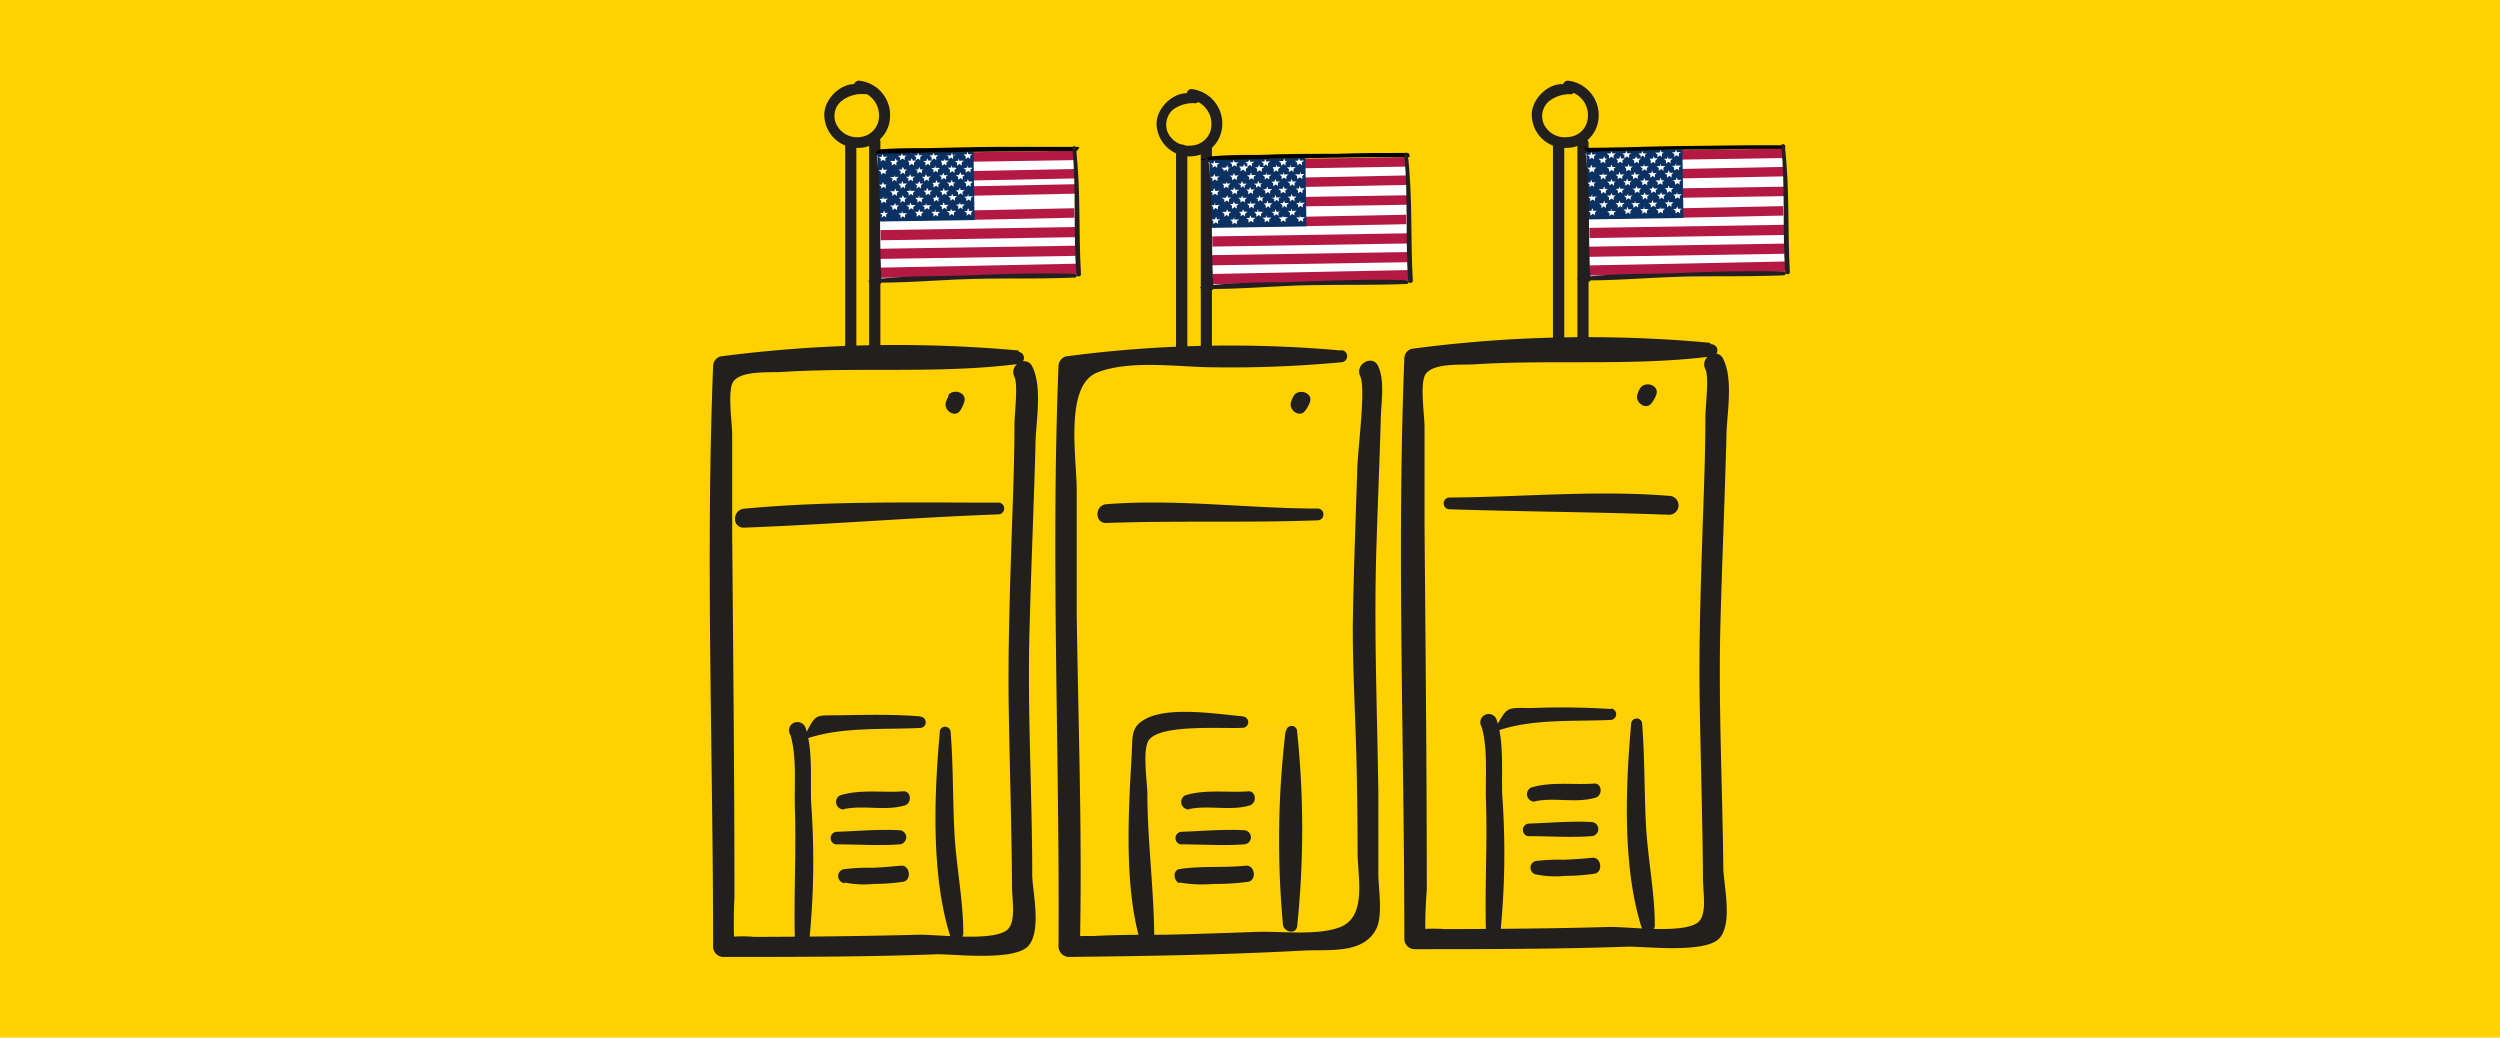 <?xml version="1.0" encoding="UTF-8"?> <svg xmlns="http://www.w3.org/2000/svg" id="Layer_1" data-name="Layer 1" viewBox="0 0 176.97 73.45"><defs><style>.cls-1{fill:#ffd100;}.cls-2{fill:#ffd007;}.cls-3,.cls-7{fill:#221f1f;}.cls-4{fill:#fff;}.cls-5{fill:#b31942;}.cls-6{fill:#0a3161;}.cls-7{stroke:#000;stroke-miterlimit:10;stroke-width:0.25px;}.cls-8{fill:#231f20;}</style></defs><rect class="cls-1" x="-0.11" y="-0.7" width="177.65" height="75.34"></rect><rect class="cls-2" x="56.02" y="51.08" width="11.05" height="15.7"></rect><path class="cls-3" d="M72.09,24.81A96.32,96.32,0,0,0,51,25.23a.73.73,0,0,0-.52.69c-.54,13.67,0,27.4,0,41.09a.73.73,0,0,0,.73.73h0c5,0,10.11,0,15.16-.19,1.32,0,5.48.49,6.43-.6s.29-3.81.27-5c0-5.8-.35-11.61-.19-17.4.11-4.34.3-8.68.42-13,0-1.61.53-4.08-.23-5.61-.42-.84-1.68-.1-1.26.74.27.56,0,2.62,0,3.43,0,2.64-.11,5.28-.2,7.92-.13,4.11-.27,8.21-.2,12.33s.2,8.24.23,12.36c0,1.07.33,2.68-.43,3.17-1.17.76-4.93.24-6.27.28-3.85.1-7.7.14-11.56.15a9,9,0,0,0-1.64,0c-.86.18.18,0,.25.67a33.28,33.28,0,0,1,0-3.46c0-8.59-.09-17.18-.16-25.78v-7c0-.84-.36-3.14.09-3.75.58-.79,2.6-.61,3.45-.67,5.55-.35,11.24.14,16.75-.57a.43.43,0,0,0,0-.85Z"></path><path class="cls-3" d="M59.75,57.27c1.41-.29,2.9.15,4.28-.25.56-.16.48-1.09-.14-1-1.42.1-3-.16-4.42.28a.53.53,0,0,0-.23.71.55.55,0,0,0,.51.29Z"></path><path class="cls-3" d="M59.25,59.77c1.46,0,3,.11,4.4,0a.5.5,0,0,0,.5-.5.5.5,0,0,0-.5-.5c-1.45-.08-2.94.06-4.4.11a.45.45,0,1,0,0,.9Z"></path><path class="cls-3" d="M59.79,62.47a6.8,6.8,0,0,0,2.06.1,14.35,14.35,0,0,0,2.08-.15c.63-.11.49-1.2-.16-1.14s-1.35.12-2,.15a12.66,12.66,0,0,0-1.94.09.5.5,0,0,0-.5.5.51.51,0,0,0,.5.5h0Z"></path><path class="cls-3" d="M70.73,35.58c-6,0-12.1-.13-18.06.43-.84.08-.87,1.37,0,1.34,6-.22,12-.72,18.06-.94a.42.42,0,0,0,.35-.48h0A.41.41,0,0,0,70.73,35.58Z"></path><path class="cls-3" d="M67.17,28a2.05,2.05,0,0,0-.22.5c-.15.54.63,1.09,1,.59a2.09,2.09,0,0,0,.3-.62c.25-.68-.77-1-1.14-.48Z"></path><path class="cls-3" d="M65.12,50.71c-1.88-.15-3.74-.11-5.61-.08S57.8,50.48,57,52l-1.1-.14c.54,1.58.31,3.76.37,5.41.1,3.12-.09,6.25,0,9.36,0,.55.92.73,1,.13a56.55,56.55,0,0,0,.15-9.91c-.07-1.62.14-3.74-.39-5.31a.61.61,0,0,0-.76-.4.59.59,0,0,0-.34.26h0a.62.62,0,0,0,.1.73l.15.13a.55.55,0,0,0,.58.15c2.58-1,5.63-.74,8.37-.88a.4.4,0,1,0,0-.8Z"></path><path class="cls-3" d="M66.53,51.77c-.4,4.47-.63,10.13.72,14.45a.48.48,0,0,0,.61.3h0a.49.49,0,0,0,.33-.43c0-2.4-.51-4.79-.63-7.19s-.08-4.76-.27-7.13a.4.4,0,0,0-.45-.32.38.38,0,0,0-.32.32Z"></path><rect class="cls-2" x="104.97" y="50.53" width="11.05" height="15.7"></rect><path class="cls-3" d="M121,24.26a94.58,94.58,0,0,0-21.07.43.72.72,0,0,0-.52.68c-.54,13.67,0,27.41,0,41.09a.73.73,0,0,0,.71.73h0c5,0,10.11,0,15.16-.18,1.33,0,5.48.48,6.44-.6s.28-3.82.27-5c-.06-5.8-.36-11.61-.2-17.41.12-4.34.3-8.68.42-13,0-1.61.53-4.07-.23-5.6-.42-.84-1.68-.1-1.26.73.28.56,0,2.62,0,3.43,0,2.64-.11,5.28-.2,7.92-.13,4.11-.27,8.21-.2,12.33s.2,8.24.23,12.36c0,1.07.34,2.68-.43,3.18-1.17.76-4.93.23-6.26.27-3.86.11-7.71.14-11.57.15a11.22,11.22,0,0,0-1.64,0c-.86.17.18,0,.25.66A33.09,33.09,0,0,1,101,63c0-8.6-.09-17.19-.16-25.78v-7c0-.85-.36-3.14.09-3.76.59-.79,2.6-.61,3.45-.67,5.55-.35,11.24.14,16.76-.56a.43.43,0,0,0,0-.86Z"></path><path class="cls-3" d="M108.66,56.72c1.4-.29,2.89.15,4.27-.25.56-.16.48-1.09-.14-1-1.42.1-3-.15-4.41.28a.53.53,0,0,0-.23.71.55.55,0,0,0,.51.29Z"></path><path class="cls-3" d="M108.25,59.19c1.45,0,2.94.11,4.39,0a.5.5,0,0,0,.5-.5.5.5,0,0,0-.5-.5c-1.45-.08-2.94.06-4.39.11a.45.45,0,0,0,0,.9Z"></path><path class="cls-3" d="M108.73,61.9a6.8,6.8,0,0,0,2.06.1,14.35,14.35,0,0,0,2.08-.15c.63-.1.49-1.2-.16-1.13s-1.35.11-2,.14a13.45,13.45,0,0,0-2,.09.49.49,0,0,0,0,.95Z"></path><path class="cls-3" d="M102.55,36.05c5.2.17,10.4.19,15.6.39a.67.67,0,1,0,0-1.34c-5.17-.42-10.42.09-15.6.12a.42.42,0,0,0-.35.48h0A.42.42,0,0,0,102.55,36.05Z"></path><path class="cls-3" d="M116.12,27.47a1.37,1.37,0,0,0-.22.49c-.15.54.62,1.09,1,.59a2.11,2.11,0,0,0,.34-.6c.25-.69-.77-1-1.13-.48Z"></path><path class="cls-3" d="M114.06,50.19a55.23,55.23,0,0,0-5.61-.07c-1.81,0-1.71-.16-2.53,1.31l-1.09-.14c.53,1.58.3,3.77.36,5.41.1,3.12-.09,6.25,0,9.36,0,.55.92.74,1,.14a56.55,56.55,0,0,0,.15-9.91c-.06-1.63.14-3.75-.39-5.32a.59.59,0,0,0-.74-.4h0a.59.59,0,0,0-.34.26h0a.6.6,0,0,0,.09.72l.15.13a.58.58,0,0,0,.58.16c2.58-1,5.64-.75,8.37-.88a.41.41,0,0,0,.34-.47h0a.41.41,0,0,0-.34-.34Z"></path><path class="cls-3" d="M115.47,51.19c-.4,4.47-.63,10.13.73,14.45a.49.49,0,0,0,.59.33.48.48,0,0,0,.35-.45c0-2.4-.51-4.79-.63-7.2s-.08-4.76-.27-7.13a.38.38,0,0,0-.45-.32h0a.38.38,0,0,0-.32.32Z"></path><rect class="cls-2" x="80.45" y="51.08" width="11.05" height="15.7"></rect><path class="cls-3" d="M94.93,24.81a88.15,88.15,0,0,0-19.48.42.73.73,0,0,0-.52.69c-.55,13.69.09,27.39,0,41.09a.75.75,0,0,0,.73.73c5.53-.06,11.06-.15,16.58-.45,1.81-.1,4.29.29,5.2-1.57.47-1,.12-2.91.13-3.94V56c-.08-5.73-.32-11.38-.14-17.12.09-3,.22-6,.31-9.08,0-1.16.33-2.8-.19-3.9-.41-.84-1.67-.1-1.26.74s-.17,5.05-.21,6.53c-.12,3.76-.27,7.51-.32,11.27,0,3,.17,6,.25,8.93q.09,3.48.09,6.93c0,1.83.7,4.62-1.29,5.35-1.63.6-4.18.25-5.94.32-2.16.08-4.33.15-6.49.2-1.66,0-3.38,0-5,.09H76.1c-.7.09.35.75.35.47.16-7.72-.12-15.44-.23-23.16V34.73c0-2.3-.89-7.43,1.45-8.36S83.56,26,85.91,26A84.05,84.05,0,0,0,95,25.64a.43.43,0,0,0,0-.85Z"></path><path class="cls-3" d="M84.18,57.27c1.4-.29,2.89.15,4.27-.25.56-.16.48-1.09-.14-1-1.42.1-3-.16-4.41.28a.53.53,0,0,0-.23.71.55.55,0,0,0,.51.29Z"></path><path class="cls-3" d="M83.66,59.77c1.45,0,3,.11,4.39,0a.5.5,0,0,0,.5-.5.5.5,0,0,0-.5-.5c-1.45-.08-2.94.06-4.39.11a.45.45,0,0,0,0,.9Z"></path><path class="cls-3" d="M83.5,62.47a9.36,9.36,0,0,0,2.42.1,16.35,16.35,0,0,0,2.43-.15c.63-.1.49-1.2-.16-1.14-1.54.16-3.17,0-4.69.24-.5.08-.45.84,0,1Z"></path><path class="cls-3" d="M93.33,36c-5,0-10-.7-15-.31-.85.06-.87,1.37,0,1.33,5-.18,10,0,15-.19a.42.42,0,0,0,.35-.48h0A.41.41,0,0,0,93.33,36Z"></path><path class="cls-3" d="M91.6,28a1.5,1.5,0,0,0-.22.5c-.15.54.62,1.09,1,.59a2.16,2.16,0,0,0,.34-.61c.25-.68-.77-1-1.13-.48Z"></path><path class="cls-3" d="M88,50.71c-1.83-.16-5.29-.73-6.94.2-1,.55-.88,1.2-.94,2.29-.23,4.18-.58,9.48.62,13.51a.5.5,0,0,0,.64.3h0a.51.51,0,0,0,.33-.42c0-3.44-.48-6.92-.49-10.38,0-.81-.37-3.13.1-3.81.8-1.16,5.22-.8,6.64-.88a.4.4,0,0,0,0-.8Z"></path><path class="cls-3" d="M91,51.77a65.36,65.36,0,0,0-.18,13.7c.07.48.86.72,1,.13a66.5,66.5,0,0,0,0-13.82.38.38,0,0,0-.39-.39.39.39,0,0,0-.39.39Z"></path><path class="cls-3" d="M59.83,10.19V24.78a.4.4,0,0,0,.46.33.39.39,0,0,0,.33-.33V10.19a.39.39,0,0,0-.46-.33h0A.39.39,0,0,0,59.83,10.19Z"></path><path class="cls-3" d="M61.52,10V24.78a.4.4,0,0,0,.8,0V10a.4.4,0,0,0-.8,0Z"></path><path class="cls-3" d="M61.35,6.24c-1.26-.91-3,.53-3,1.87a2.36,2.36,0,0,0,2.36,2.36h.06A2.26,2.26,0,0,0,63,8.37a2.45,2.45,0,0,0-2.19-2.66.37.37,0,0,0-.37.37h0a.37.37,0,0,0,.35.37h0a1.75,1.75,0,0,1,1.43,1.86A1.48,1.48,0,0,1,60.9,9.7a1.63,1.63,0,0,1-1.74-1,1.38,1.38,0,0,1,.35-1.5,2.31,2.31,0,0,1,1.74-.53.21.21,0,0,0,.21-.21.19.19,0,0,0-.1-.18Z"></path><path class="cls-3" d="M83.25,10.63V25.24a.4.4,0,0,0,.8,0V10.63a.4.4,0,0,0-.8,0Z"></path><path class="cls-3" d="M85,10.47V25.24a.4.4,0,0,0,.46.33.39.39,0,0,0,.33-.33V10.47a.39.39,0,0,0-.46-.33h0A.39.39,0,0,0,85,10.47Z"></path><path class="cls-3" d="M84.87,6.88c-1.26-.9-3,.54-3,1.88a2.36,2.36,0,0,0,2.38,2.31h0A2.28,2.28,0,0,0,86.51,9,2.46,2.46,0,0,0,84.32,6.3a.38.38,0,0,0,0,.75,1.75,1.75,0,0,1,1.43,1.86,1.48,1.48,0,0,1-1.37,1.39,1.63,1.63,0,0,1-1.75-1A1.44,1.44,0,0,1,83,7.79a2.37,2.37,0,0,1,1.64-.48.21.21,0,0,0,.2-.22h0a.19.19,0,0,0-.1-.17Z"></path><path class="cls-3" d="M109.93,10.19V24.84a.4.4,0,1,0,.8,0V10.19a.4.4,0,1,0-.8,0Z"></path><path class="cls-3" d="M111.66,10.1V24.84a.4.4,0,0,0,.46.33.39.39,0,0,0,.33-.33V10.1a.39.39,0,0,0-.46-.33h0A.39.39,0,0,0,111.66,10.1Z"></path><path class="cls-3" d="M111.43,6.24c-1.26-.91-3,.53-3,1.87a2.36,2.36,0,0,0,2.36,2.36h.11a2.28,2.28,0,0,0,2.26-2.1A2.46,2.46,0,0,0,111,5.71a.37.37,0,0,0-.37.37.37.37,0,0,0,.35.37h0a1.72,1.72,0,0,1,1.42,1.86A1.47,1.47,0,0,1,111,9.7a1.63,1.63,0,0,1-1.75-1,1.4,1.4,0,0,1,.36-1.5,2.37,2.37,0,0,1,1.61-.53.21.21,0,0,0,.2-.22h0a.19.19,0,0,0-.1-.17Z"></path><rect class="cls-4" x="62.08" y="10.9" width="14.04" height="8.83" transform="translate(-0.23 1.09) rotate(-0.9)"></rect><rect class="cls-5" x="62.33" y="16.18" width="13.93" height="0.72" transform="translate(-0.25 1.1) rotate(-0.91)"></rect><rect class="cls-5" x="68.78" y="10.72" width="7.41" height="0.67" transform="translate(-0.16 1.14) rotate(-0.9)"></rect><rect class="cls-5" x="68.77" y="12.04" width="7.41" height="0.67" transform="translate(-0.23 1.45) rotate(-1.15)"></rect><rect class="cls-5" x="68.78" y="13.42" width="7.41" height="0.67" transform="matrix(1, -0.02, 0.02, 1, -0.21, 1.14)"></rect><polygon class="cls-5" points="68.9 14.89 76.05 14.74 76.06 15.41 68.92 15.56 68.9 14.89"></polygon><rect class="cls-5" x="62.05" y="17.5" width="14.1" height="0.72" transform="translate(-0.27 1.09) rotate(-0.9)"></rect><rect class="cls-5" x="62.36" y="18.81" width="14.1" height="0.72" transform="translate(-0.37 1.39) rotate(-1.15)"></rect><rect class="cls-6" x="62.15" y="10.78" width="6.8" height="4.85" transform="translate(-0.2 1.03) rotate(-0.9)"></rect><path class="cls-4" d="M62.83,11.08l-.16.13h0v.22a.61.61,0,0,0-.16-.12h0l-.16.12h0v-.19h0l-.16-.13h.21a1.6,1.6,0,0,1,.08-.2h0l.06.18h.18"></path><path class="cls-4" d="M62.84,12l-.15.13h0v.22a.61.61,0,0,0-.16-.12h0l-.17.13h0v-.19h0l-.17-.13h.22a.7.7,0,0,1,.08-.2h0l.06.18h.19"></path><path class="cls-4" d="M62.86,13a.61.61,0,0,0-.16.12h0v.22l-.15-.12h0l-.17.13h0V13.2h0l-.16-.13h.21a1.08,1.08,0,0,1,.08-.19h0l.06.18h.18"></path><path class="cls-4" d="M62.87,14.05l-.15.12h0v.22a.61.61,0,0,0-.16-.12h0l-.17.13h0v-.19h0l-.16-.13h.22l.08-.19h0v.18h.19"></path><path class="cls-4" d="M62.89,15.06a.61.61,0,0,0-.16.12h0v.22a.57.57,0,0,0-.15-.12h0l-.17.13h0a.37.37,0,0,1,.05-.19h0l-.16-.14h.21l.08-.19h0l.06.18h.18"></path><path class="cls-4" d="M64.2,11a.61.61,0,0,0-.16.12h0v.22a.61.61,0,0,0-.16-.12h0l-.16.13h0v-.19h0l-.16-.13h.21l.08-.19h0a.64.64,0,0,0,.06.18h.18"></path><path class="cls-4" d="M65.3,11a.61.61,0,0,0-.16.12h0v.23a.87.87,0,0,0-.15-.13h0l-.17.13h0a.4.4,0,0,1,.05-.2h0L64.71,11h.21l.08-.19h0l.06.18h.24"></path><path class="cls-4" d="M66.43,11a.61.61,0,0,0-.16.12h0v.22l-.15-.13h0l-.17.13h0v-.2h0L65.79,11H66l.08-.19h0l.06.18h.18"></path><path class="cls-4" d="M67.62,10.93a.44.44,0,0,0-.15.12h0v.22a.79.79,0,0,0-.15-.12h0l-.17.13h0v-.19h0L67,11h.31l.08-.19h0l.06.18h.18"></path><path class="cls-4" d="M68.84,10.91a.61.61,0,0,0-.16.12h0v.22l-.15-.12h0l-.17.13h0v-.19h0l-.16-.14h.21l.08-.19h0l.06.18h.18"></path><path class="cls-4" d="M63.61,11.38a.61.61,0,0,0-.16.12h0v.22l-.15-.13h0l-.17.13h0v-.2h0L63,11.39h.33l.08-.19h0l.06.18h.18"></path><path class="cls-4" d="M64.85,11.38l-.15.12h0v.22l-.16-.13h0l-.17.13h0a.4.4,0,0,1,0-.2h0l-.12-.14h.22a.64.64,0,0,1,.08-.19h0l.06.18h.19"></path><path class="cls-4" d="M66,11.38a.61.61,0,0,0-.16.12h0v.22l-.15-.12h0l-.17.12h0a.42.42,0,0,1,0-.2h0l-.16-.13h.21l.08-.19h0l.06.17h.18"></path><path class="cls-4" d="M67.15,11.38l-.15.13h0a.81.81,0,0,0,0,.22.61.61,0,0,0-.16-.12h0l-.16.13h0v-.19h0l-.08-.17h.21l.08-.2h0a.26.26,0,0,0,0,.18h.19"></path><path class="cls-4" d="M68.23,11.38l-.15.12h0a.89.89,0,0,0,0,.23l-.16-.13h0l-.16.13h0a.4.4,0,0,1,0-.2h0l-.16-.14h.21l.08-.19h0v.18h.19"></path><path class="cls-4" d="M64.21,12l-.15.12h0v.22a.83.83,0,0,0-.16-.12h0l-.17.13h0a.37.37,0,0,1,.05-.19h0L63.61,12h.22a.64.64,0,0,1,.08-.19h0L64,12h.19"></path><path class="cls-4" d="M65.42,11.94a.61.61,0,0,0-.16.12h0v.22l-.15-.12h0l-.17.13h0v-.2h0L64.78,12H65l.08-.19h0l.06.18h.18"></path><path class="cls-4" d="M66.55,11.92,66.4,12h0a.81.81,0,0,0,0,.22l-.16-.13h0l-.16.13h0v-.2h0l-.16-.13h.22l.08-.19h0v.18h.19"></path><path class="cls-4" d="M67.72,11.9l-.15.12h0v.22l-.16-.13h0l-.17.13h0V12h0l-.16-.13h.22l.08-.19h0v.18h.19"></path><path class="cls-4" d="M68.85,11.88,68.7,12h0v.22a.83.83,0,0,0-.16-.12h0l-.17.12h0a.42.42,0,0,1,0-.2h0l-.17-.13h.22l.08-.19h0v.17h.19"></path><path class="cls-4" d="M63.62,12.52l-.15.12h0a.81.81,0,0,0,0,.22l-.16-.13h0l-.16.13h0a.4.4,0,0,1,.05-.2h0L63,12.53h.26l.08-.19h0a.25.25,0,0,0,0,.18h.19"></path><path class="cls-4" d="M64.78,12.5a.61.61,0,0,0-.16.12h0v.22l-.15-.12h0l-.17.12h0v-.2h0l-.16-.13h.21l.08-.19h0l.06.18h.18"></path><path class="cls-4" d="M65.9,12.48l-.15.13h0v.22a.83.83,0,0,0-.16-.12h0l-.17.13h0v-.19h0l-.17-.13h.22a.7.7,0,0,1,.08-.2h0l.06.18h.19"></path><path class="cls-4" d="M67.13,12.38a.61.61,0,0,0-.16.12h0v.22a.79.79,0,0,0-.15-.12h0l-.17.13h0a.37.37,0,0,1,0-.19h0l-.16-.13h.21l.08-.19h0l.06.18h.18"></path><path class="cls-4" d="M68.3,12.38l-.15.12h0v.23L68,12.6h0l-.17.13h0v-.2h0l-.17-.14h.22A.64.64,0,0,1,68,12.2h0l.06.18h0a.6.6,0,0,1,.19,0"></path><path class="cls-4" d="M64.23,13a.61.61,0,0,0-.16.12h0v.22l-.15-.12h0l-.17.13h0v-.19h0L63.59,13h.21l.08-.19h0l.06.18h.18"></path><path class="cls-4" d="M65.35,13a.44.44,0,0,0-.15.12h0v.23l-.15-.13h0l-.17.13h0a.4.4,0,0,1,.05-.2h0L64.77,13H65l.08-.19h0l.06.18h.18"></path><path class="cls-4" d="M66.57,12.93l-.15.12h0v.22l-.16-.13h0l-.17.13h0a.4.4,0,0,1,0-.2h0L66,12.94h.22a.64.64,0,0,1,.08-.19h0l.06.18h.19"></path><path class="cls-4" d="M67.65,12.91,67.5,13h0v.22a.83.83,0,0,0-.16-.12h0l-.17.12h0v-.2h0L67,12.92h.3a.64.64,0,0,1,.08-.19h0l.06.18h.19"></path><path class="cls-4" d="M68.87,12.89a.61.61,0,0,0-.16.12h0v.22l-.15-.12h0l-.17.12h0V13h0l-.16-.13h.21l.08-.19h0l.06.17h0a.54.54,0,0,1,.18,0"></path><path class="cls-4" d="M63.64,13.53l-.15.12h0v.22l-.16-.13h0l-.17.13h0v-.2h0L63,13.54h.31a.64.64,0,0,1,.08-.19h0l.06.18h.19"></path><path class="cls-4" d="M64.79,13.51l-.15.12h0a.81.81,0,0,0,0,.22.61.61,0,0,0-.16-.12h0l-.16.12h0v-.2h0l-.16-.13h.21l.08-.19h0a.24.24,0,0,0,0,.18h.19"></path><path class="cls-4" d="M66,13.49a.44.44,0,0,0-.15.12h0v.22l-.15-.12h0l-.17.12h0v-.2h0l-.17-.13h.21c0-.06,0-.13.08-.19h0l.06.17h.19"></path><path class="cls-4" d="M67.19,13.47,67,13.6h0v.22a.79.79,0,0,0-.15-.12h0l-.17.13h0v-.19h0l-.16-.13h.21a1.6,1.6,0,0,1,.08-.2h0l.06.18h.18"></path><path class="cls-4" d="M68.3,13.46a.61.61,0,0,0-.16.12h0v.23a.87.87,0,0,0-.15-.13h0l-.17.13h0v-.2h0l-.16-.14h.21l.08-.19h0l.06.18h0a.54.54,0,0,1,.18,0"></path><path class="cls-4" d="M64.21,14a.61.61,0,0,0-.16.12h0v.22l-.15-.12h0l-.17.13h0a.4.4,0,0,1,.05-.2h0L63.62,14h.21l.08-.19h0L64,14h.18"></path><path class="cls-4" d="M65.41,14l-.15.12h0a.89.89,0,0,0,0,.23.65.65,0,0,0-.16-.13h0l-.16.13h0v-.2h0L64.78,14H65l.08-.19h0V14h0a.6.6,0,0,1,.19,0"></path><path class="cls-4" d="M66.59,13.94a.61.61,0,0,0-.16.12h0v.22l-.15-.13h0l-.17.13h0v-.2h0L66,14h.21l.08-.19h0l.06.18h.18"></path><path class="cls-4" d="M67.75,13.92,67.6,14h0a.81.81,0,0,0,0,.22l-.16-.13h0l-.16.13h0v-.2h0l-.16-.13h.21l.08-.19h0a.64.64,0,0,0,.06.18h.18"></path><path class="cls-4" d="M68.88,13.9l-.15.12h0v.22a.83.83,0,0,0-.16-.12h0l-.16.12h0a.61.61,0,0,1,0-.19h0l-.16-.13h.22l.08-.19h0v.17h.19"></path><path class="cls-4" d="M63.66,14.54a.61.61,0,0,0-.16.12h0v.22l-.15-.13h0l-.17.13h0v-.2h0L63,14.55h.28l.08-.19h0l.06.18h.18"></path><path class="cls-4" d="M64.81,14.52l-.15.12h0a.37.37,0,0,0,0,.22.83.83,0,0,0-.16-.12h0l-.17.12h0v-.2h0l-.17-.13h.22a.64.64,0,0,1,.08-.19h0l.06.17h.19"></path><path class="cls-4" d="M65.93,14.51l-.15.12h0v.22a.83.83,0,0,0-.16-.12h0l-.17.13h0a.61.61,0,0,1,0-.19h0l-.16-.13h.22a1.08,1.08,0,0,1,.08-.19h0a.32.32,0,0,0,0,.18h.19"></path><path class="cls-4" d="M67.16,14.49l-.15.12h0v.22a.83.83,0,0,0-.16-.12h0l-.17.13h0v-.19h0l-.17-.14h.22a.64.64,0,0,1,.08-.19h0l.06.18h.19"></path><path class="cls-4" d="M68.3,14.47l-.15.12h0a.4.4,0,0,0,0,.23L68,14.69h0l-.16.13h0a.67.67,0,0,1,0-.2h0l-.16-.14h.21l.08-.19h0v.18h.29"></path><path class="cls-4" d="M64.22,15.09l-.15.12h0a.81.81,0,0,0,0,.22.83.83,0,0,0-.16-.12h0l-.16.13h0v-.2h0l-.16-.14h.21l.08-.19h0v.18h.19"></path><path class="cls-4" d="M65.38,15l-.15.12h0v.22l-.16-.13h0l-.17.13h0a.4.4,0,0,1,0-.2h0L64.78,15H65a.64.64,0,0,1,.08-.19h0l.06.18h.19"></path><path class="cls-4" d="M66.55,15l-.15.12h0a.81.81,0,0,0,0,.22l-.16-.13h0l-.16.13h0v-.2h0L65.92,15h.22l.08-.19h0V15h.19"></path><path class="cls-4" d="M67.68,14.93l-.15.12h0v.22a.83.83,0,0,0-.16-.12h0l-.17.12h0v-.2h0L67,14.94h.26l.08-.19h0a.23.23,0,0,0,.05.17h.19"></path><path class="cls-4" d="M68.9,14.91a.64.64,0,0,0-.15.13h0v.22a.79.79,0,0,0-.15-.12h0l-.17.12h0v-.19h0l-.17-.13h.21c0-.06,0-.13.08-.19h0l.06.18h.19"></path><path class="cls-7" d="M62.24,10.74c1.95,0,4-.08,6-.11l5.22-.06h2.67a.06.06,0,0,0,.06-.05s0,0-.06,0h0c-1.64,0-3.26,0-4.87,0-1.84,0-3.69.05-5.52.09-1.15,0-2.3,0-3.45.09h0Z"></path><path class="cls-8" d="M75.91,10.48c.29,3,.06,6,.28,8.93,0,.21.34.21.33,0-.18-3,0-6-.36-8.93C76.17,10.31,75.89,10.32,75.91,10.48Z"></path><path class="cls-8" d="M61.6,20c2.39.05,4.84-.19,7.23-.25s4.84,0,7.25-.1a.15.15,0,0,0,.15-.14h0c0-.07-.07-.12-.16-.13-2.4-.06-4.84,0-7.24.1s-4.87,0-7.24.34a.13.13,0,0,0-.11.1A.11.11,0,0,0,61.6,20Z"></path><path class="cls-8" d="M61.82,10.85c.32,3,0,6.07.29,9.1a.15.15,0,0,0,.15.15.15.15,0,0,0,.15-.15c-.19-3,0-6.08-.36-9.09C62,10.7,61.81,10.7,61.82,10.85Z"></path><rect class="cls-4" x="85.57" y="11.35" width="14.04" height="8.83" transform="translate(-0.24 1.46) rotate(-0.9)"></rect><rect class="cls-5" x="85.82" y="16.63" width="13.93" height="0.72" transform="translate(-0.26 1.47) rotate(-0.91)"></rect><rect class="cls-5" x="92.27" y="11.18" width="7.41" height="0.67" transform="translate(-0.17 1.51) rotate(-0.9)"></rect><rect class="cls-5" x="92.27" y="12.5" width="7.41" height="0.67" transform="translate(-0.24 1.92) rotate(-1.15)"></rect><rect class="cls-5" x="92.27" y="13.88" width="7.41" height="0.67" transform="translate(-0.21 1.51) rotate(-0.9)"></rect><polygon class="cls-5" points="92.39 15.34 99.54 15.2 99.55 15.87 92.41 16.01 92.39 15.34"></polygon><rect class="cls-5" x="85.54" y="17.95" width="14.1" height="0.72" transform="translate(-0.28 1.46) rotate(-0.9)"></rect><rect class="cls-5" x="85.85" y="19.26" width="14.1" height="0.72" transform="translate(-0.37 1.86) rotate(-1.15)"></rect><rect class="cls-6" x="85.64" y="11.23" width="6.8" height="4.85" transform="translate(-0.2 1.4) rotate(-0.9)"></rect><path class="cls-4" d="M86.32,11.53l-.16.13h0v.22a1,1,0,0,0-.16-.12h0l-.16.12h0v-.19h0l-.16-.13h.21a1.6,1.6,0,0,1,.08-.2h0l.06.18h.18"></path><path class="cls-4" d="M86.33,12.47l-.15.13h0v.22L86,12.7h0l-.17.13h0v-.19h0l-.17-.13h.22a1.67,1.67,0,0,1,.08-.2h0a.64.64,0,0,1,.06.18h.19"></path><path class="cls-4" d="M86.35,13.49l-.16.12h0a.81.81,0,0,1,0,.22L86,13.71h0l-.17.13h0v-.19h0l-.16-.13h.21c0-.06,0-.12.08-.19h0a.64.64,0,0,1,.06.18h.18"></path><path class="cls-4" d="M86.36,14.5l-.15.12h0v.22l-.16-.12h0l-.17.13h0v-.19h0l-.16-.13h.22l.08-.19h0v.18h.19"></path><path class="cls-4" d="M86.38,15.51l-.16.12h0a.81.81,0,0,1,0,.22l-.15-.12h0l-.17.13h0a.37.37,0,0,1,0-.19h0l-.16-.14H86l.08-.19h0a.64.64,0,0,1,.06.18h.18"></path><path class="cls-4" d="M87.69,11.47l-.16.12h0v.22a1,1,0,0,0-.16-.12h0l-.16.13h0v-.19h0l-.16-.13h.21l.08-.19h0a.48.48,0,0,0,.06.18h.18"></path><path class="cls-4" d="M88.79,11.45l-.16.12h0v.23a.64.64,0,0,0-.15-.13h0l-.17.13h0a.4.4,0,0,1,0-.2h0l-.16-.14h.21l.08-.19h0l.06.18h.24"></path><path class="cls-4" d="M89.92,11.43l-.16.12h0v.22l-.15-.13h0l-.17.13h0v-.2h0l-.16-.13h.21l.08-.19h0l.06.18h.18"></path><path class="cls-4" d="M91.11,11.38,91,11.5h0v.22l-.15-.12h0l-.17.13h0v-.19h0l-.16-.14h.31l.08-.19h0l.06.18h.18"></path><path class="cls-4" d="M92.33,11.36l-.16.12h0v.22L92,11.58h0l-.17.13h0v-.19h0l-.16-.14h.21l.08-.19h0l.06.18h.18"></path><path class="cls-4" d="M87.1,11.83l-.16.12h0v.22L86.79,12h0l-.17.13h0V12h0l-.16-.13h.33l.08-.19h0l.06.18h.18"></path><path class="cls-4" d="M88.34,11.83l-.15.12h0v.22L88,12h0l-.17.13h0a.4.4,0,0,1,0-.2h0l-.12-.14H88a1.54,1.54,0,0,1,.08-.19h0l.06.18h.19"></path><path class="cls-4" d="M89.48,11.83l-.16.12h0v.22l-.15-.12h0l-.17.12h0a.42.42,0,0,1,0-.2h0l-.16-.13h.21l.08-.19h0l.06.17h.18"></path><path class="cls-4" d="M90.64,11.83l-.15.13h0a.81.81,0,0,0,0,.22,1,1,0,0,0-.16-.12h0l-.16.13h0V12h0l-.08-.17h.21l.08-.2h0a.26.26,0,0,0,.05.18h.19"></path><path class="cls-4" d="M91.72,11.83l-.15.12h0a.88.88,0,0,0,0,.23l-.16-.13h0l-.16.13h0a.4.4,0,0,1,0-.2h0l-.16-.14h.21l.08-.19h0v.18h.19"></path><path class="cls-4" d="M87.7,12.41l-.15.12h0v.22l-.16-.12h0l-.17.13h0a.37.37,0,0,1,0-.19h0l-.17-.14h.22a1.54,1.54,0,0,1,.08-.19h0l.06.18h.19"></path><path class="cls-4" d="M88.91,12.39l-.16.12h0v.22l-.15-.12h0l-.17.13h0v-.2h0l-.16-.14h.21l.08-.19h0l.06.18h.18"></path><path class="cls-4" d="M90,12.37l-.15.12h0a.81.81,0,0,0,0,.22l-.16-.13h0l-.16.13h0v-.2h0l-.16-.13h.22l.08-.19h0v.18h.19"></path><path class="cls-4" d="M91.21,12.35l-.15.12h0v.22l-.16-.13h0a.7.7,0,0,1-.17.13h0v-.2h0l-.16-.13h.22l.08-.19h0v.18h.19"></path><path class="cls-4" d="M92.34,12.33l-.15.12h0v.22L92,12.55h0l-.17.12h0a.42.42,0,0,1,0-.2h0l-.17-.13H92l.08-.19h0v.17h.19"></path><path class="cls-4" d="M87.11,13l-.15.12h0a.81.81,0,0,0,0,.22l-.16-.13h0l-.16.13h0a.4.4,0,0,1,0-.2h0L86.53,13h.26l.08-.19h0a.25.25,0,0,0,0,.18h.19"></path><path class="cls-4" d="M88.27,13l-.16.12h0v.22L88,13.17h0l-.17.12h0v-.2h0L87.63,13h.21l.08-.19h0L88,13h.18"></path><path class="cls-4" d="M89.39,12.93l-.15.13h0v.22l-.16-.12h0l-.17.13h0V13.1h0L88.74,13H89a.84.84,0,0,1,.08-.2h0l.06.18h.19"></path><path class="cls-4" d="M90.62,12.83l-.16.12h0v.22l-.15-.12h0l-.17.13h0a.37.37,0,0,1,0-.19h0L90,12.86h.21l.08-.19h0l.06.18h.18"></path><path class="cls-4" d="M91.79,12.83l-.15.12h0v.23l-.16-.13h0l-.17.13h0V13h0l-.17-.14h.22a1.54,1.54,0,0,1,.08-.19h0l.06.18h.19"></path><path class="cls-4" d="M87.72,13.42l-.16.12h0v.22l-.15-.12h0l-.17.13h0v-.19h0l-.16-.14h.21l.08-.19h0l.06.18h.18"></path><path class="cls-4" d="M88.84,13.4l-.15.12h0v.23l-.15-.13h0l-.17.13h0a.4.4,0,0,1,0-.2h0l-.16-.13h.21l.08-.19h0l.06.18h.18"></path><path class="cls-4" d="M90.06,13.38l-.15.12h0v.22l-.16-.13h0l-.17.13h0a.4.4,0,0,1,0-.2h0l-.17-.13h.22a1.54,1.54,0,0,1,.08-.19h0l.06.18H90"></path><path class="cls-4" d="M91.14,13.36l-.15.12h0v.22l-.16-.12h0l-.17.12h0v-.2h0l-.17-.13h.3a1.54,1.54,0,0,1,.08-.19h0l.06.18h.19"></path><path class="cls-4" d="M92.36,13.34l-.16.12h0v.22l-.15-.12h0l-.17.12h0v-.2h0l-.16-.13h.21l.08-.19h0l.06.17h.18"></path><path class="cls-4" d="M87.13,14,87,14.1h0v.22l-.16-.13h0l-.17.13h0v-.2h0L86.48,14h.31a1.54,1.54,0,0,1,.08-.19h0l.06.18h.19"></path><path class="cls-4" d="M88.28,14l-.15.12h0a.81.81,0,0,0,0,.22,1,1,0,0,0-.16-.12h0l-.16.12h0v-.2h0L87.65,14h.21l.08-.19h0A.24.24,0,0,0,88,14h.19"></path><path class="cls-4" d="M89.51,13.94l-.15.12h0v.22l-.15-.12h0l-.17.12h0v-.2h0L88.87,14h0a.74.74,0,0,0,.21,0,1.08,1.08,0,0,0,.08-.19h0l.06.17h.19"></path><path class="cls-4" d="M90.68,13.92l-.16.13h0v.22l-.15-.12h0l-.17.13h0v-.19h0L90,14h.21a1.6,1.6,0,0,1,.08-.2h0l.06.18h.18"></path><path class="cls-4" d="M91.79,13.91l-.16.12h0v.23a.64.64,0,0,0-.15-.13h0l-.17.13h0v-.2h0l-.16-.14h.21l.08-.19h0l.06.18h.18"></path><path class="cls-4" d="M87.7,14.43l-.16.12h0v.22l-.15-.12h0l-.17.13h0a.4.4,0,0,1,0-.2h0l-.16-.14h.21l.08-.19h0l.06.18h.18"></path><path class="cls-4" d="M88.9,14.41l-.15.12h0a.88.88,0,0,0,0,.23l-.16-.13h0l-.16.13h0v-.2h0l-.16-.14h.21l.08-.19h0v.18h.19"></path><path class="cls-4" d="M90.08,14.39l-.16.12h0v.22l-.15-.13h0l-.17.13h0v-.2h0l-.16-.13h.21l.08-.19h0l.06.18H90"></path><path class="cls-4" d="M91.24,14.37l-.15.12h0a.81.81,0,0,0,0,.22l-.16-.13h0l-.16.13h0v-.2h0l-.16-.13h.21l.08-.19h0a.48.48,0,0,0,.06.18h.18"></path><path class="cls-4" d="M92.37,14.35l-.15.12h0v.22l-.16-.12h0l-.16.12h0a.6.6,0,0,1,0-.19h0l-.16-.13h0a.81.81,0,0,0,.22,0l.08-.19h0v.17h.19"></path><path class="cls-4" d="M87.15,15l-.16.12h0v.22l-.15-.13h0l-.17.13h0v-.2h0L86.51,15h.28l.08-.19h0l.06.18h.18"></path><path class="cls-4" d="M88.3,15l-.15.12h0a.37.37,0,0,0,0,.22L88,15.19h0l-.17.12h0v-.2h0L87.7,15h.22a1.54,1.54,0,0,1,.08-.19h0l.06.17h.19"></path><path class="cls-4" d="M89.42,15l-.15.12h0v.22l-.16-.12h0l-.17.13h0a.6.6,0,0,1,0-.19h0L88.78,15H89c0-.06,0-.12.08-.19h0a.32.32,0,0,0,0,.18h.19"></path><path class="cls-4" d="M90.65,14.94l-.15.12h0v.22l-.16-.12h0l-.17.13h0V15.1h0L90,15h.22a1.54,1.54,0,0,1,.08-.19h0l.06.18h.19"></path><path class="cls-4" d="M91.79,14.92l-.15.12h0a.4.4,0,0,0,0,.23l-.16-.13h0l-.16.13h0a.67.67,0,0,1,0-.2h0l-.16-.14h.21l.08-.19h0v.18h.29"></path><path class="cls-4" d="M87.71,15.54l-.15.12h0a.81.81,0,0,0,0,.22l-.16-.12h0l-.16.13h0v-.2h0l-.16-.14h.21l.08-.19h0v.18h.19"></path><path class="cls-4" d="M88.87,15.42l-.15.12h0v.22l-.16-.13h0l-.17.13h0a.4.4,0,0,1,0-.2h0l-.17-.13h.22a1.54,1.54,0,0,1,.08-.19h0l.06.18h.19"></path><path class="cls-4" d="M90,15.4l-.15.12h0a.81.81,0,0,0,0,.22l-.16-.13h0l-.16.13h0v-.2h0l-.16-.13h.22l.08-.19h0v.18h.19"></path><path class="cls-4" d="M91.17,15.38,91,15.5h0v.22l-.16-.12h0l-.17.12h0v-.2h0l-.16-.13h.26l.08-.19h0a.23.23,0,0,0,0,.17h.19"></path><path class="cls-4" d="M92.39,15.36a1,1,0,0,0-.15.13h0v.22l-.15-.12h0l-.17.12h0v-.19h0l-.17-.13H92A1.08,1.08,0,0,0,92,15.2h0l.06.18h0a.61.61,0,0,1,.19,0"></path><path class="cls-7" d="M85.73,11.2c2,0,4-.09,6-.12L96.93,11H99.6s.06,0,.06,0,0-.05-.06-.05h0c-1.63,0-3.26,0-4.87.06-1.84,0-3.68,0-5.52.08-1.15,0-2.3,0-3.45.1h0Z"></path><path class="cls-8" d="M99.4,10.93c.3,3,.07,6,.28,8.94,0,.21.34.21.33,0-.17-3,0-6-.36-8.94C99.66,10.76,99.38,10.77,99.4,10.93Z"></path><path class="cls-8" d="M85.09,20.45c2.39.05,4.84-.19,7.23-.25s4.84,0,7.26-.1a.14.14,0,0,0,.14-.14h0c0-.07-.07-.12-.15-.13-2.41-.06-4.84,0-7.25.1s-4.87,0-7.24.34a.11.11,0,0,0-.11.1A.12.12,0,0,0,85.09,20.45Z"></path><path class="cls-8" d="M85.31,11.3c.32,3,0,6.07.29,9.1a.14.14,0,0,0,.15.15.15.15,0,0,0,.15-.15c-.19-3,0-6.08-.36-9.09C85.53,11.15,85.3,11.15,85.31,11.3Z"></path><rect class="cls-4" x="112.26" y="10.74" width="14.04" height="8.83" transform="translate(-0.22 1.88) rotate(-0.9)"></rect><rect class="cls-5" x="112.51" y="16.02" width="13.93" height="0.72" transform="translate(-0.24 1.9) rotate(-0.91)"></rect><rect class="cls-5" x="118.96" y="10.57" width="7.41" height="0.67" transform="translate(-0.16 1.93) rotate(-0.9)"></rect><rect class="cls-5" x="118.96" y="11.89" width="7.41" height="0.67" transform="translate(-0.22 2.46) rotate(-1.15)"></rect><rect class="cls-5" x="118.96" y="13.27" width="7.41" height="0.67" transform="translate(-0.2 1.93) rotate(-0.9)"></rect><polygon class="cls-5" points="119.08 14.74 126.23 14.59 126.24 15.26 119.1 15.41 119.08 14.74"></polygon><rect class="cls-5" x="112.23" y="17.35" width="14.1" height="0.72" transform="translate(-0.26 1.88) rotate(-0.9)"></rect><rect class="cls-5" x="112.54" y="18.65" width="14.1" height="0.72" transform="translate(-0.36 2.4) rotate(-1.15)"></rect><rect class="cls-6" x="112.33" y="10.63" width="6.8" height="4.85" transform="translate(-0.19 1.82) rotate(-0.9)"></rect><path class="cls-4" d="M113,10.93l-.16.13h0v.22a.61.61,0,0,0-.16-.12h0l-.16.12h0v-.19h0l-.16-.13h.21a1.6,1.6,0,0,1,.08-.2h0l.06.18h.18"></path><path class="cls-4" d="M113,11.87l-.15.13h0v.22a.61.61,0,0,0-.16-.12h0l-.17.13h0V12h0l-.17-.13h.22a1.19,1.19,0,0,1,.08-.2h0a.55.55,0,0,1,.06.18h.19"></path><path class="cls-4" d="M113,12.89a.61.61,0,0,0-.16.12h0a.81.81,0,0,1,0,.22l-.15-.12h0l-.17.13h0v-.19h0l-.16-.13h.21a1.08,1.08,0,0,1,.08-.19h0a.64.64,0,0,1,.06.18h.18"></path><path class="cls-4" d="M113.05,13.9l-.15.12h0v.22a.61.61,0,0,0-.16-.12h0l-.17.13h0v-.19h0l-.16-.13h.22l.08-.19h0v.18h.19"></path><path class="cls-4" d="M113.07,14.91a.61.61,0,0,0-.16.12h0a.81.81,0,0,1,0,.22.44.44,0,0,0-.15-.12h0l-.17.13h0a.37.37,0,0,1,0-.19h0l-.16-.14h.21l.08-.19h0a.64.64,0,0,1,.06.18H113"></path><path class="cls-4" d="M114.38,10.87a.61.61,0,0,0-.16.12h0v.22a.61.61,0,0,0-.16-.12h0l-.16.13h0V11h0l-.16-.13H114l.08-.19h0a.64.64,0,0,0,.06.18h.18"></path><path class="cls-4" d="M115.48,10.85a.61.61,0,0,0-.16.12h0v.23a.47.47,0,0,0-.15-.13h0l-.17.13h0a.4.4,0,0,1,0-.2h0l-.16-.14h.21l.08-.19h0l.06.18h.24"></path><path class="cls-4" d="M116.61,10.83a.61.61,0,0,0-.16.12h0v.22L116.3,11h0l-.17.13h0V11h0l-.16-.13h.21l.08-.19h0l.06.18h.18"></path><path class="cls-4" d="M117.8,10.78a.44.44,0,0,0-.15.12h0v.22a.57.57,0,0,0-.15-.12h0l-.17.13h0v-.19h0l-.16-.14h.31l.08-.19h0l.06.18h.18"></path><path class="cls-4" d="M119,10.76a.61.61,0,0,0-.16.12h0v.22l-.15-.12h0l-.17.13h0v-.19h0l-.16-.14h.21l.08-.19h0l.06.18h.18"></path><path class="cls-4" d="M113.79,11.23a.61.61,0,0,0-.16.12h0v.22l-.15-.13h0l-.17.13h0v-.2h0l-.16-.13h.33l.08-.19h0l.06.18h.18"></path><path class="cls-4" d="M115,11.23l-.15.12h0v.22l-.16-.13h0l-.17.13h0a.4.4,0,0,1,0-.2h0l-.12-.14h.22a1.08,1.08,0,0,1,.08-.19h0l.06.18H115"></path><path class="cls-4" d="M116.17,11.23a.61.61,0,0,0-.16.12h0v.22l-.15-.12h0l-.17.12h0a.42.42,0,0,1,0-.2h0l-.16-.13h.21l.08-.19h0l.06.17h.18"></path><path class="cls-4" d="M117.33,11.23l-.15.13h0a.81.81,0,0,0,0,.22.61.61,0,0,0-.16-.12h0l-.16.13h0V11.4h0l-.08-.17H117l.08-.2h0a.26.26,0,0,0,.05.18h0a.61.61,0,0,1,.19,0"></path><path class="cls-4" d="M118.41,11.23l-.15.12h0a.88.88,0,0,0,0,.23.65.65,0,0,0-.16-.13h0l-.16.13h0a.4.4,0,0,1,0-.2h0l-.16-.14H118l.08-.19h0v.18h.19"></path><path class="cls-4" d="M114.39,11.81l-.15.12h0v.22a.61.61,0,0,0-.16-.12h0l-.17.13h0a.37.37,0,0,1,0-.19h0l-.17-.14H114a1.08,1.08,0,0,1,.08-.19h0l.06.18h.19"></path><path class="cls-4" d="M115.6,11.79a.61.61,0,0,0-.16.12h0v.22a.79.79,0,0,0-.15-.12h0l-.17.13h0v-.2h0L115,11.8h.21l.08-.19h0l.06.18h.18"></path><path class="cls-4" d="M116.73,11.77a.79.79,0,0,0-.15.12h0a.81.81,0,0,0,0,.22l-.16-.13h0l-.16.13h0v-.2h0l-.16-.13h.22l.08-.19h0v.18h.19"></path><path class="cls-4" d="M117.9,11.75a.79.79,0,0,0-.15.12h0v.22l-.16-.13h0l-.17.13h0v-.2h0l-.16-.13h.22l.08-.19h0v.18h.19"></path><path class="cls-4" d="M119,11.73l-.15.12h0v.22a.61.61,0,0,0-.16-.12h0l-.17.12h0a.42.42,0,0,1,0-.2h0l-.17-.13h.22l.08-.19h0v.17h.19"></path><path class="cls-4" d="M113.8,12.37l-.15.12h0a.81.81,0,0,0,0,.22l-.16-.13h0l-.16.13h0a.4.4,0,0,1,0-.2h0l-.16-.13h.26l.08-.19h0a.25.25,0,0,0,0,.18h.19"></path><path class="cls-4" d="M115,12.35a.61.61,0,0,0-.16.12h0v.22a.57.57,0,0,0-.15-.12h0l-.17.12h0v-.2h0l-.16-.13h.21l.08-.19h0l.06.18h.18"></path><path class="cls-4" d="M116.08,12.33l-.15.13h0v.22a.61.61,0,0,0-.16-.12h0l-.17.13h0V12.5h0l-.17-.13h.22a.7.7,0,0,1,.08-.2h0l.06.18H116"></path><path class="cls-4" d="M117.31,12.23a.61.61,0,0,0-.16.12h0v.22l-.15-.12h0l-.17.13h0a.37.37,0,0,1,0-.19h0l-.16-.13h.21l.08-.19h0l.06.18h.18"></path><path class="cls-4" d="M118.48,12.23a.79.79,0,0,0-.15.12h0v.23a.65.65,0,0,0-.16-.13h0l-.17.13h0v-.2h0l-.17-.14h.22a1.08,1.08,0,0,1,.08-.19h0l.06.18h.19"></path><path class="cls-4" d="M114.41,12.82a.61.61,0,0,0-.16.12h0v.22L114.1,13h0l-.17.13h0V13h0l-.16-.14H114l.08-.19h0l.06.18h.18"></path><path class="cls-4" d="M115.53,12.8a.44.44,0,0,0-.15.12h0v.23a.87.87,0,0,0-.15-.13h0l-.17.13h0a.4.4,0,0,1,0-.2h0l-.16-.13h.21l.08-.19h0l.06.18h.18"></path><path class="cls-4" d="M116.75,12.78l-.15.12h0v.22l-.16-.13h0l-.17.13h0a.4.4,0,0,1,0-.2h0l-.17-.13h.22a1.08,1.08,0,0,1,.08-.19h0l.06.18h.19"></path><path class="cls-4" d="M117.83,12.76a.79.79,0,0,0-.15.12h0v.22a.61.61,0,0,0-.16-.12h0l-.17.12h0v-.2h0l-.17-.13h.3a1.08,1.08,0,0,1,.08-.19h0l.06.18h.19"></path><path class="cls-4" d="M119.05,12.74a.61.61,0,0,0-.16.12h0v.22a.57.57,0,0,0-.15-.12h0l-.17.12h0v-.2h0l-.16-.13h.21l.08-.19h0l.06.17h.18"></path><path class="cls-4" d="M113.82,13.38a.79.79,0,0,0-.15.12h0v.22l-.16-.13h0l-.17.13h0v-.2h0l-.17-.13h.31a1.08,1.08,0,0,1,.08-.19h0l.06.18h0a.61.61,0,0,1,.19,0"></path><path class="cls-4" d="M115,13.36l-.15.12h0a.81.81,0,0,0,0,.22.61.61,0,0,0-.16-.12h0l-.16.12h0v-.2h0l-.16-.13h.21l.08-.19h0a.24.24,0,0,0,.05.18h.19"></path><path class="cls-4" d="M116.2,13.34a.44.44,0,0,0-.15.12h0v.22a.57.57,0,0,0-.15-.12h0l-.17.12h0v-.2h0l-.17-.13h.21a1.54,1.54,0,0,0,.08-.19h0l.06.17h.19"></path><path class="cls-4" d="M117.37,13.32l-.16.13h0v.22a.57.57,0,0,0-.15-.12h0l-.17.13h0v-.19h0l-.16-.13h.21a1.6,1.6,0,0,1,.08-.2h0c0,.05,0,.12.06.18h.18"></path><path class="cls-4" d="M118.48,13.31a.61.61,0,0,0-.16.12h0v.23a.47.47,0,0,0-.15-.13h0l-.17.13h0v-.2h0l-.16-.14h.21l.08-.19h0l.06.18h.18"></path><path class="cls-4" d="M114.39,13.83a.61.61,0,0,0-.16.12h0v.22l-.15-.12h0l-.17.13h0a.4.4,0,0,1,0-.2h0l-.16-.14H114l.08-.19h0l.06.18h.18"></path><path class="cls-4" d="M115.59,13.81a.79.79,0,0,0-.15.12h0a.88.88,0,0,0,0,.23.65.65,0,0,0-.16-.13h0l-.16.13h0V14h0l-.16-.14h.21l.08-.19h0v.18h.19"></path><path class="cls-4" d="M116.77,13.79a.61.61,0,0,0-.16.12h0v.22l-.15-.13h0l-.17.13h0v-.2h0l-.16-.13h.21l.08-.19h0l.06.18h.18"></path><path class="cls-4" d="M117.93,13.77a.79.79,0,0,0-.15.12h0a.81.81,0,0,0,0,.22l-.16-.13h0l-.16.13h0v-.2h0l-.16-.13h.21l.08-.19h0a.64.64,0,0,0,.06.18h.18"></path><path class="cls-4" d="M119.06,13.75l-.15.12h0v.22a.61.61,0,0,0-.16-.12h0l-.16.12h0a.6.6,0,0,1,0-.19h0l-.16-.13h.22l.08-.19h0v.17h.19"></path><path class="cls-4" d="M113.84,14.39a.61.61,0,0,0-.16.12h0v.22l-.15-.13h0l-.17.13h0v-.2h0l-.16-.13h.28l.08-.19h0l.06.18h.18"></path><path class="cls-4" d="M115,14.37l-.15.12h0a.37.37,0,0,0,0,.22.61.61,0,0,0-.16-.12h0l-.17.12h0v-.2h0l-.17-.13h.22a1.08,1.08,0,0,1,.08-.19h0l.06.17h.19"></path><path class="cls-4" d="M116.11,14.36l-.15.12h0v.22a.61.61,0,0,0-.16-.12h0l-.17.13h0a.6.6,0,0,1,0-.19h0l-.16-.13h.22a1.08,1.08,0,0,1,.08-.19h0a.32.32,0,0,0,0,.18H116"></path><path class="cls-4" d="M117.34,14.34a.79.79,0,0,0-.15.12h0v.22a.61.61,0,0,0-.16-.12h0l-.17.13h0V14.5h0l-.17-.14h.22a1.08,1.08,0,0,1,.08-.19h0l.06.18h.19"></path><path class="cls-4" d="M118.48,14.32a.79.79,0,0,0-.15.12h0a.4.4,0,0,0,0,.23.65.65,0,0,0-.16-.13h0l-.16.13h0a.67.67,0,0,1,0-.2h0l-.16-.14h.21l.08-.19h0v.18h.29"></path><path class="cls-4" d="M114.4,14.94a.79.79,0,0,0-.15.12h0a.81.81,0,0,0,0,.22.61.61,0,0,0-.16-.12h0l-.16.13h0v-.2h0l-.16-.14H114l.08-.19h0v.18h.19"></path><path class="cls-4" d="M115.56,14.82a.79.79,0,0,0-.15.12h0v.22l-.16-.13h0l-.17.13h0a.4.4,0,0,1,0-.2h0l-.17-.13h.22a1.08,1.08,0,0,1,.08-.19h0l.06.18h.19"></path><path class="cls-4" d="M116.73,14.8a.79.79,0,0,0-.15.12h0a.81.81,0,0,0,0,.22l-.16-.13h0l-.16.13h0v-.2h0l-.16-.13h.22l.08-.19h0v.18h.19"></path><path class="cls-4" d="M117.86,14.78l-.15.12h0v.22a.61.61,0,0,0-.16-.12h0l-.17.12h0v-.2h0l-.16-.13h.26l.08-.19h0a.23.23,0,0,0,0,.17h.19"></path><path class="cls-4" d="M119.08,14.76a.47.47,0,0,0-.15.13h0v.22a.57.57,0,0,0-.15-.12h0l-.17.12h0v-.19h0l-.17-.13h.21a1.54,1.54,0,0,0,.08-.19h0l.06.18H119"></path><path class="cls-7" d="M112.42,10.59c2,0,4-.09,6-.12l5.22-.06h2.67s.06,0,.06,0,0,0-.06,0h0c-1.63,0-3.26,0-4.87.05-1.84,0-3.68,0-5.52.09-1.15,0-2.3,0-3.45.09h0Z"></path><path class="cls-8" d="M126.09,10.33c.3,3,.07,6,.28,8.93,0,.21.34.21.33,0-.17-3,0-6-.36-8.93C126.35,10.15,126.07,10.16,126.09,10.33Z"></path><path class="cls-8" d="M111.78,19.84c2.39.05,4.84-.19,7.23-.25s4.84,0,7.26-.1a.14.14,0,0,0,.14-.14h0c0-.07-.07-.12-.15-.13-2.41-.06-4.84,0-7.25.1s-4.87,0-7.24.34a.12.12,0,0,0-.11.1A.12.12,0,0,0,111.78,19.84Z"></path><path class="cls-8" d="M112,10.7c.32,3,0,6.07.29,9.1a.15.15,0,0,0,.15.15.15.15,0,0,0,.15-.15c-.19-3,0-6.08-.36-9.09C112.22,10.55,112,10.55,112,10.7Z"></path></svg> 